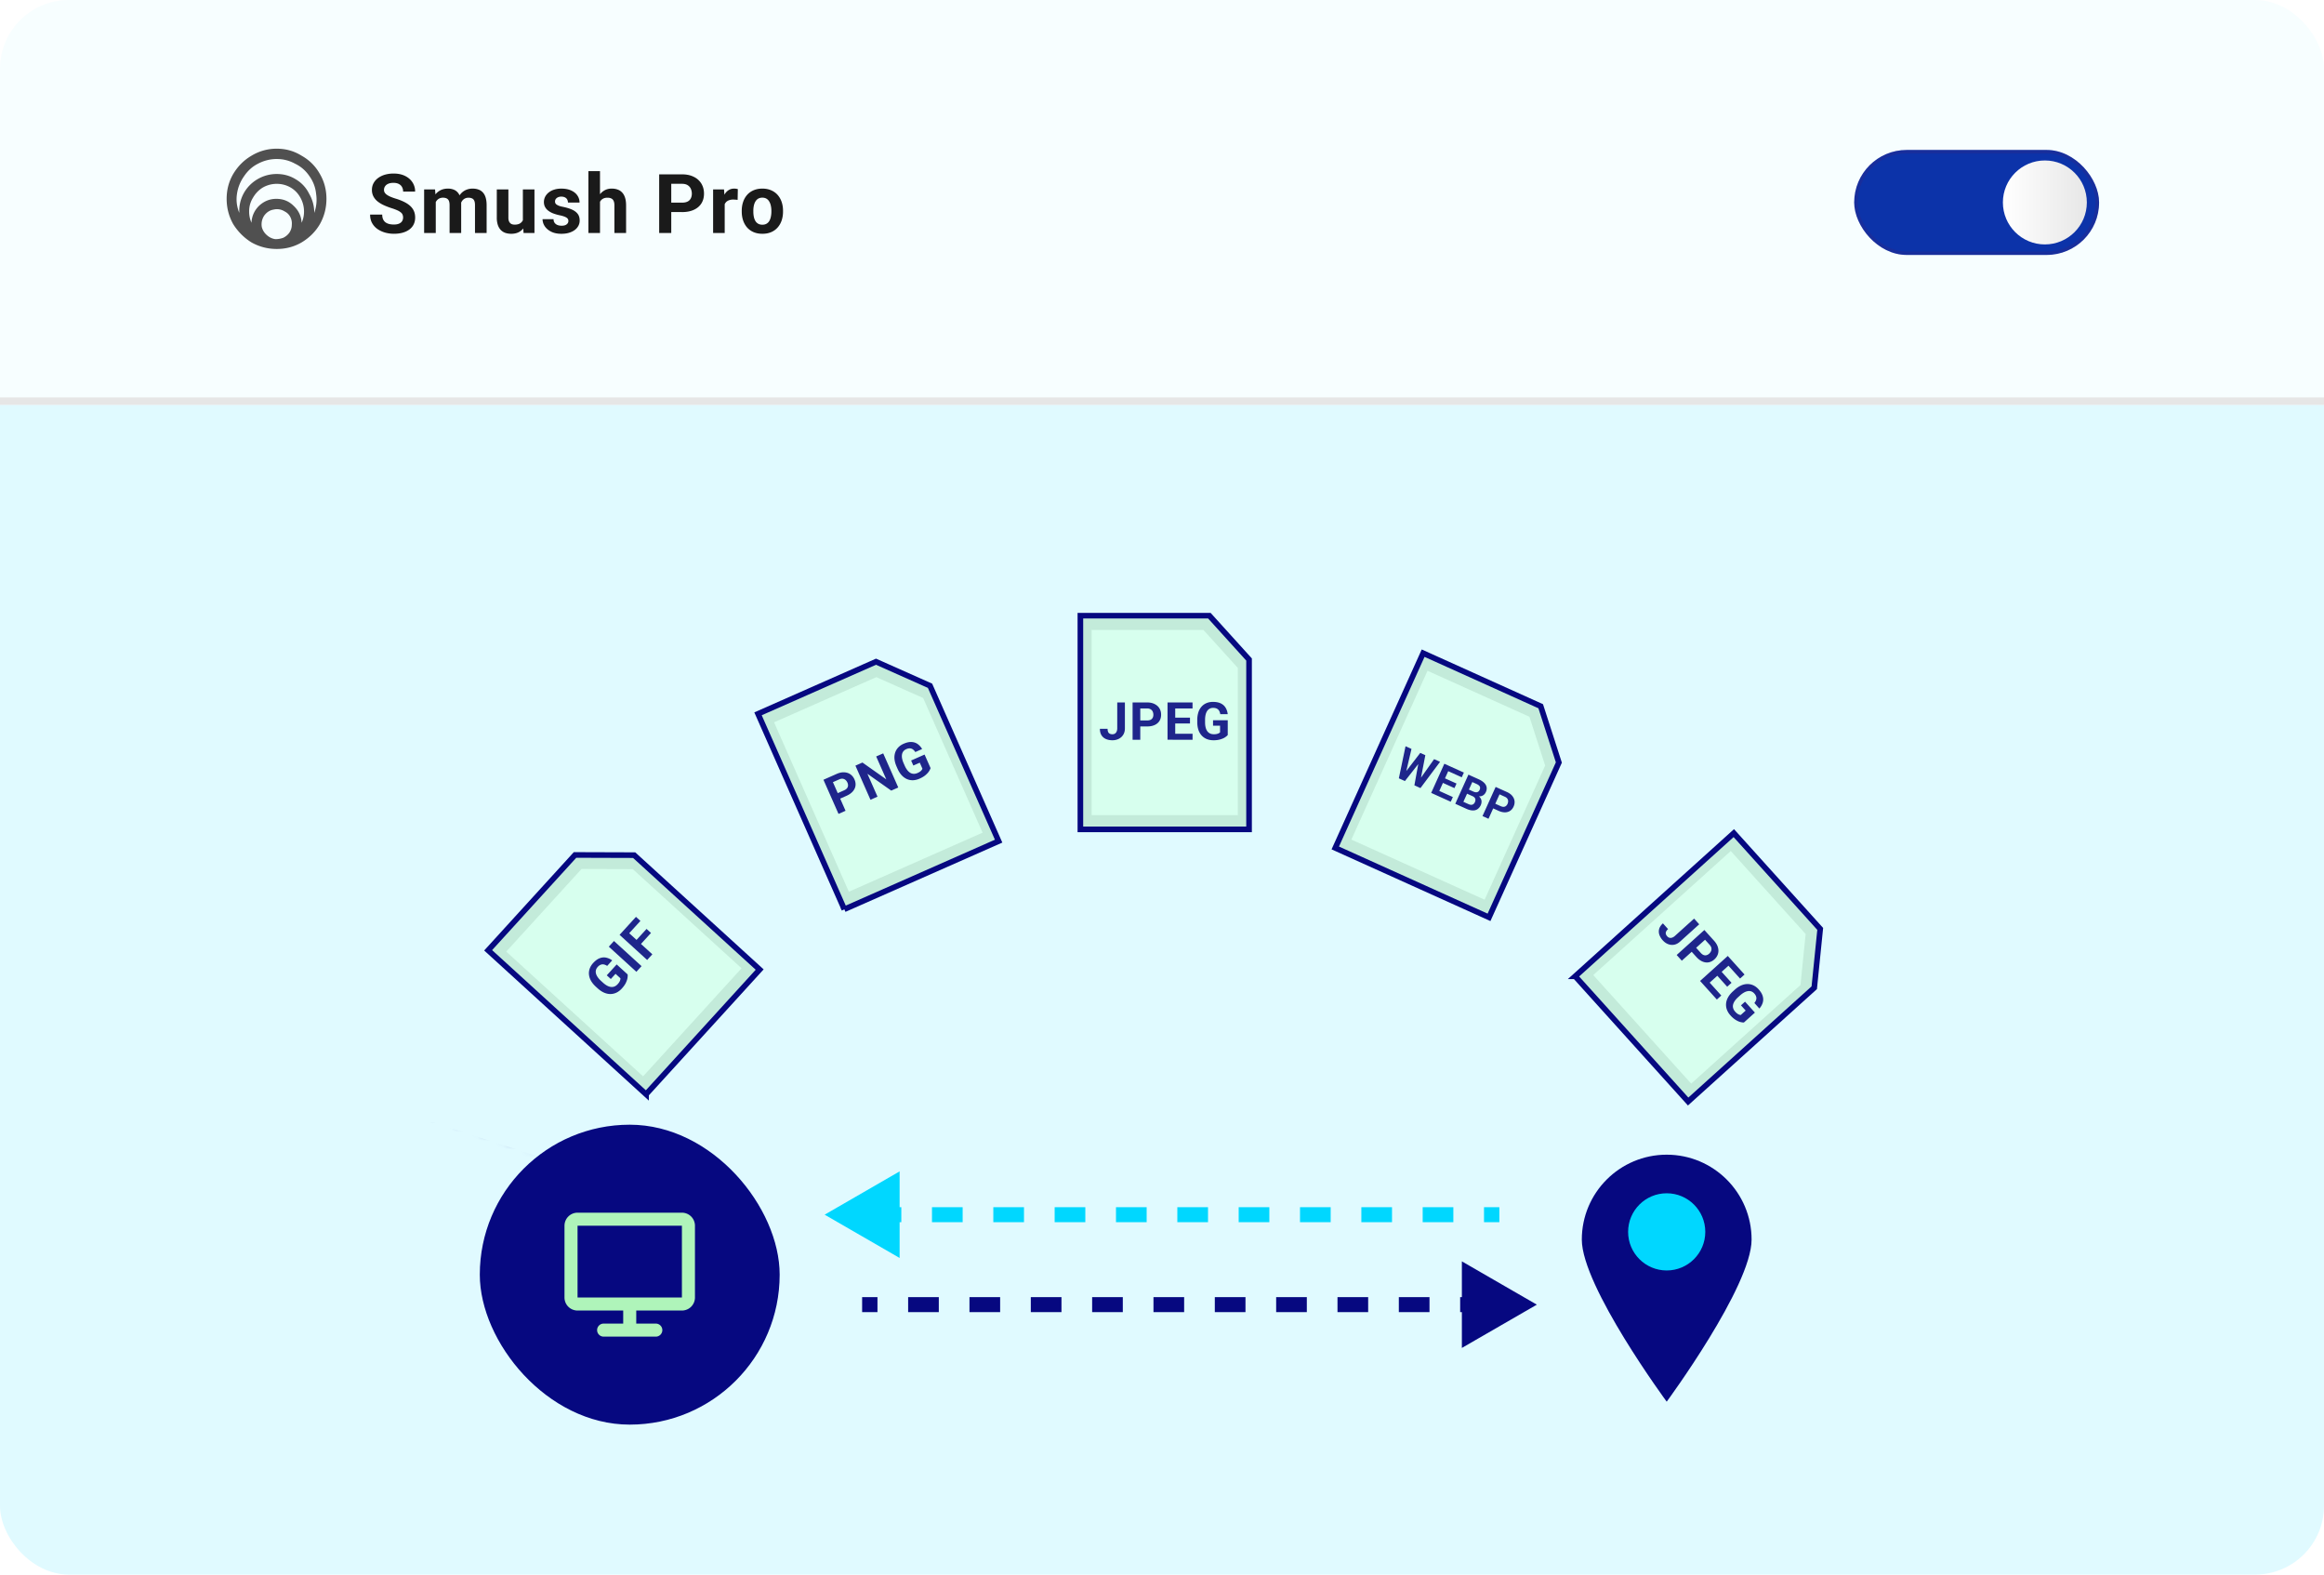 <svg xmlns="http://www.w3.org/2000/svg" width="270" height="183" fill="none" xmlns:v="https://vecta.io/nano"><style><![CDATA[.B{fill:#c3ebda}.C{stroke:#060880}.D{stroke-width:.653}.E{fill:#d7ffee}.F{fill:#1e258b}]]></style><rect width="270" height="182.903" rx="8" fill="#e0faff"/><g filter="url(#B)"><path d="M0 0h270v47.032H0V0z" fill="#fff" fill-opacity=".75"/></g><path d="M32.156 17.272c1.052 0 2.014.272 2.885.816.907.508 1.615 1.216 2.123 2.123.508.871.762 1.833.762 2.885s-.254 2.032-.762 2.939c-.508.871-1.216 1.579-2.123 2.123-.871.508-1.833.762-2.885.762s-2.032-.254-2.939-.762a6.59 6.59 0 0 1-2.123-2.123c-.508-.907-.762-1.887-.762-2.939s.254-2.014.762-2.885c.544-.907 1.252-1.615 2.123-2.123a5.61 5.61 0 0 1 2.939-.816zm0 1.198a4.61 4.61 0 0 0-2.177.544c-.653.327-1.197.817-1.633 1.47a4.68 4.68 0 0 0-.817 2.069c-.109.726-.018 1.452.272 2.177-.036-.798.127-1.542.49-2.232a4.3 4.3 0 0 1 1.633-1.687 4.38 4.38 0 0 1 2.232-.599c.798 0 1.524.2 2.177.599a3.94 3.94 0 0 1 1.579 1.688 4.38 4.38 0 0 1 .599 2.232c.254-.726.327-1.452.218-2.177a4.22 4.22 0 0 0-.762-2.068c-.436-.653-.998-1.143-1.687-1.47a4.3 4.3 0 0 0-2.123-.544zm0 2.885a3.24 3.24 0 0 0-1.633.435c-.472.29-.853.69-1.143 1.198a2.95 2.95 0 0 0-.435 1.579 3.12 3.12 0 0 0 .272 1.306c.036-.762.327-1.415.871-1.96.581-.544 1.252-.816 2.014-.816.798 0 1.47.272 2.014.816.581.544.889 1.198.925 1.96.218-.472.308-.98.272-1.524s-.2-1.052-.49-1.524a2.99 2.99 0 0 0-1.143-1.089c-.472-.254-.98-.381-1.524-.381zm.925 3.212a1.65 1.65 0 0 0-1.306-.218c-.436.073-.798.308-1.089.708-.254.399-.345.835-.272 1.306.109.436.363.798.762 1.089.254.181.526.29.817.327.327 0 .635-.054.925-.163.29-.145.526-.345.708-.599.181-.29.272-.581.272-.871.036-.327-.018-.635-.163-.925s-.363-.508-.653-.653z" fill="#505050"/><path d="M46.832 25.282a.9.9 0 0 0-.056-.328c-.034-.1-.1-.19-.197-.271a1.74 1.74 0 0 0-.407-.248 5.77 5.77 0 0 0-.678-.253c-.309-.1-.602-.212-.88-.337s-.518-.27-.73-.435-.374-.363-.496-.585a1.61 1.61 0 0 1-.178-.772c0-.284.062-.541.187-.772s.299-.433.524-.599.49-.298.795-.388a3.6 3.6 0 0 1 1.015-.136c.502 0 .94.09 1.314.271s.664.429.87.744a1.91 1.91 0 0 1 .313 1.081h-1.394a1.05 1.05 0 0 0-.126-.524c-.081-.153-.206-.273-.374-.36s-.374-.131-.627-.131c-.243 0-.446.037-.608.112a.81.81 0 0 0-.365.295c-.081.122-.122.259-.122.412 0 .115.028.22.084.313a.95.95 0 0 0 .262.262 2.33 2.33 0 0 0 .426.229c.168.072.363.142.585.21a6.21 6.21 0 0 1 .978.379c.284.14.521.298.711.472s.334.373.43.594.145.472.145.753c0 .296-.058.561-.173.795s-.282.432-.501.594-.479.285-.781.37-.641.126-1.015.126a3.85 3.85 0 0 1-.996-.131c-.328-.091-.625-.226-.893-.407a2.05 2.05 0 0 1-.636-.692c-.159-.281-.239-.613-.239-.996h1.408c0 .212.033.391.098.538a.9.9 0 0 0 .276.355c.122.09.265.156.43.197s.352.061.552.061c.243 0 .443-.034.599-.103s.276-.164.351-.285.117-.259.117-.412zm3.795-2.232v4.014h-1.352v-5.062h1.268l.084 1.048zm-.187 1.305h-.374a3.55 3.55 0 0 1 .126-.973c.087-.299.214-.558.379-.777a1.74 1.74 0 0 1 .622-.515c.246-.122.532-.182.856-.182a1.78 1.78 0 0 1 .618.103c.187.066.348.17.482.313s.243.324.318.552.112.494.112.809v3.377h-1.347v-3.228c0-.231-.031-.409-.094-.533a.53.53 0 0 0-.267-.262 1 1 0 0 0-.407-.075.94.94 0 0 0-.459.108c-.128.072-.234.172-.318.299a1.34 1.34 0 0 0-.187.44c-.041.168-.061.349-.061.543zm3.013-.154l-.482.061c0-.331.041-.638.122-.922s.207-.533.37-.748.37-.382.613-.501a1.86 1.86 0 0 1 .842-.182c.243 0 .465.036.664.108a1.22 1.22 0 0 1 .51.332c.143.15.253.346.327.59s.117.541.117.893v3.232h-1.352v-3.232c0-.234-.031-.412-.093-.533a.49.49 0 0 0-.262-.257c-.112-.05-.246-.075-.402-.075-.162 0-.304.033-.426.098s-.223.15-.304.262-.142.243-.182.393a1.8 1.8 0 0 0-.061.482zm7.294 1.651v-3.85h1.347v5.062h-1.268l-.08-1.212zm.15-1.039l.398-.009a3.61 3.61 0 0 1-.117.94c-.078.287-.195.536-.351.749a1.64 1.64 0 0 1-.589.491c-.237.115-.516.173-.837.173-.246 0-.474-.034-.683-.103a1.39 1.39 0 0 1-.533-.332c-.147-.153-.262-.348-.346-.585a2.72 2.72 0 0 1-.122-.866v-3.27h1.347v3.279a1.21 1.21 0 0 0 .052.379.68.68 0 0 0 .154.253c.066.066.142.112.229.14a1.01 1.01 0 0 0 .299.042c.277 0 .496-.056.655-.168s.276-.265.342-.458.103-.415.103-.655zm5.138.851c0-.097-.028-.184-.084-.262s-.161-.15-.313-.215-.367-.131-.65-.187c-.256-.056-.494-.126-.716-.21s-.408-.192-.571-.313-.284-.265-.374-.43-.136-.36-.136-.575a1.36 1.36 0 0 1 .136-.599c.094-.187.226-.352.398-.496a1.88 1.88 0 0 1 .636-.341c.253-.084.536-.126.851-.126.44 0 .817.07 1.132.21s.561.334.73.58a1.41 1.41 0 0 1 .257.833h-1.347a.72.72 0 0 0-.084-.351c-.053-.106-.137-.189-.253-.248s-.259-.094-.44-.094a.88.88 0 0 0-.388.08c-.109.05-.193.119-.253.206s-.084.178-.084.281c0 .078.016.148.047.21a.51.51 0 0 0 .164.164c.075.05.172.097.29.14s.271.078.449.112c.365.075.691.173.978.295s.515.281.683.486.253.469.253.8a1.29 1.29 0 0 1-.15.617 1.49 1.49 0 0 1-.43.491c-.187.137-.412.245-.674.323s-.55.112-.875.112c-.471 0-.87-.084-1.198-.253s-.571-.382-.739-.641a1.49 1.49 0 0 1-.248-.805h1.277c.006.184.053.332.14.444s.204.193.341.243.292.075.454.075c.175 0 .32-.023.435-.07a.62.62 0 0 0 .262-.197c.062-.084.094-.181.094-.29zm3.673-5.787v7.185H68.36v-7.185h1.347zm-.192 4.477h-.37c.003-.352.05-.677.14-.973s.22-.558.388-.777.37-.393.603-.515.499-.182.786-.182c.25 0 .476.036.678.108a1.26 1.26 0 0 1 .529.337c.15.153.265.354.346.604s.122.552.122.907v3.2h-1.357v-3.209c0-.225-.033-.401-.098-.529a.54.54 0 0 0-.276-.276c-.118-.056-.265-.084-.44-.084-.193 0-.359.036-.496.108a.85.85 0 0 0-.323.299 1.33 1.33 0 0 0-.178.44 2.5 2.5 0 0 0-.056.543zm9.719.281h-1.736v-1.095h1.736c.268 0 .487-.044.655-.131a.84.84 0 0 0 .37-.374c.078-.159.117-.338.117-.538a1.37 1.37 0 0 0-.117-.566c-.078-.175-.201-.315-.37-.421s-.387-.159-.655-.159h-1.249v5.712h-1.403v-6.811h2.652c.533 0 .99.097 1.371.29a2.07 2.07 0 0 1 .88.791c.203.337.304.722.304 1.156 0 .44-.101.82-.304 1.141s-.496.569-.88.744-.837.262-1.371.262zm4.96-1.53v3.958h-1.347v-5.062h1.268l.08 1.104zm1.525-1.137l-.023 1.249-.239-.023-.248-.014c-.19 0-.355.025-.496.075s-.253.117-.346.21a.92.92 0 0 0-.206.341 1.68 1.68 0 0 0-.075.458l-.271-.084c0-.327.033-.628.098-.903s.161-.519.285-.725.284-.365.468-.477.395-.168.632-.168c.075 0 .151.006.229.019s.142.023.192.042zm.455 2.615v-.098c0-.371.053-.713.159-1.024a2.37 2.37 0 0 1 .463-.819c.203-.231.452-.41.749-.538s.636-.196 1.02-.196.725.065 1.025.196.55.307.753.538.362.504.468.819.159.653.159 1.024v.098a3.19 3.19 0 0 1-.159 1.024c-.106.312-.262.585-.468.819s-.452.41-.748.538-.636.192-1.02.192-.725-.064-1.025-.192a2.12 2.12 0 0 1-.753-.538 2.43 2.43 0 0 1-.463-.819c-.106-.315-.159-.656-.159-1.024zm1.347-.098v.098c0 .212.019.41.056.594s.097.346.178.486.193.245.327.323.298.117.491.117c.187 0 .348-.039.482-.117a.89.89 0 0 0 .323-.323c.081-.14.14-.303.178-.486s.061-.382.061-.594v-.098c0-.206-.02-.399-.061-.58a1.53 1.53 0 0 0-.182-.486c-.081-.143-.189-.256-.323-.337s-.296-.122-.487-.122-.352.041-.486.122-.239.193-.323.337-.14.302-.178.486-.056.374-.056.58z" fill="#1a1a1a"/><rect x="215.419" y="17.419" width="28.452" height="12.194" rx="6.097" fill="#0c33a9"/><rect x="215.622" y="17.623" width="28.045" height="11.787" rx="5.894" stroke="#48196c" stroke-opacity=".2" stroke-width=".406"/><circle cx="237.571" cy="23.516" r="4.877" fill="url(#C)"/><path d="M95.806 141.097l8.71-5.029v10.057l-8.71-5.028zm5.345-.871h3.563v1.742h-3.563v-1.742zm7.126 0h3.563v1.742h-3.563v-1.742zm7.126 0h3.563v1.742h-3.563v-1.742zm7.126 0h3.563v1.742h-3.563v-1.742zm7.126 0h3.563v1.742h-3.563v-1.742zm7.126 0h3.564v1.742h-3.564v-1.742zm7.127 0h3.563v1.742h-3.563v-1.742zm7.126 0h3.563v1.742h-3.563v-1.742zm7.126 0h3.563v1.742h-3.563v-1.742zm7.126 0h3.563v1.742h-3.563v-1.742zm7.126 0h1.781v1.742h-1.781v-1.742z" fill="#00d7ff"/><path d="M178.548 151.549l-8.709 5.028V146.52l8.709 5.029zm-78.387-.871h1.782v1.742h-1.782v-1.742zm5.345 0h3.563v1.742h-3.563v-1.742zm7.126 0h3.563v1.742h-3.563v-1.742zm7.126 0h3.563v1.742h-3.563v-1.742zm7.126 0h3.563v1.742h-3.563v-1.742zm7.126 0h3.563v1.742h-3.563v-1.742zm7.126 0h3.563v1.742h-3.563v-1.742zm7.127 0h3.563v1.742h-3.563v-1.742zm7.126 0h3.563v1.742h-3.563v-1.742zm7.126 0h3.563v1.742h-3.563v-1.742zm7.126 0h3.563v1.742h-3.563v-1.742zm33.857-6.687c0 5.446-9.862 18.827-9.862 18.827s-9.862-13.381-9.862-18.827 4.415-9.862 9.862-9.862 9.862 4.415 9.862 9.862z" fill="#060880"/><circle cx="193.636" cy="143.094" r="4.483" fill="#00d7ff"/><rect x="55.742" y="130.645" width="34.839" height="34.839" rx="17.419" fill="#060880"/><path d="M65.583 142.381c0-.402.16-.788.444-1.072s.67-.444 1.072-.444h12.125c.402 0 .788.16 1.072.444s.444.67.444 1.072v8.336a1.52 1.52 0 0 1-.444 1.072c-.284.284-.67.443-1.072.443h-5.305v1.516h2.273a.76.76 0 0 1 .758.758.76.76 0 0 1-.758.758H70.13a.76.76 0 0 1-.758-.758.76.76 0 0 1 .758-.758h2.273v-1.516h-5.305c-.402 0-.787-.159-1.072-.443s-.444-.67-.444-1.072v-8.336zm13.641 8.336v-8.336H67.099v8.336h12.125z" fill="#aff4ba"/><path fill="#e6e6e6" d="M0 46.161h270v.871H0z"/><mask id="A" maskUnits="userSpaceOnUse" x="3" y="49" width="257" height="88" mask-type="alpha"><path d="M80.129 131.081c-8.013-4.181-15.242-.291-17.855 2.177l-58.79-20.032c3.774-21.194 69.329-63.581 130.645-63.581s115.694 42.387 125.419 63.581c-2.758 1.306-36.232 15.677-57.483 22.645-8.013-8.013-15.242-2.758-17.855.871l-104.081-5.661z" fill="#d9d9d9"/></mask><g mask="url(#A)"><path d="M125.517 96.34V71.517h14.986l4.611 5.092V96.34h-19.597z" class="B C D"/><path d="M126.824 94.685V73.172h12.987l3.997 4.413v17.1h-16.984z" class="E"/><path d="M129.8 84.598v-3.004h.89v3.004c0 .29-.063.539-.191.747a1.27 1.27 0 0 1-.52.476c-.219.111-.465.167-.739.167-.284 0-.535-.048-.753-.143s-.39-.241-.515-.438-.187-.45-.187-.753h.896a.9.9 0 0 0 .065.378.41.41 0 0 0 .194.2.69.69 0 0 0 .3.059c.113 0 .212-.027.295-.08s.148-.132.193-.235.072-.229.072-.378zm3.471-.214h-1.105v-.697h1.105c.17 0 .309-.028.416-.083s.186-.137.236-.238.074-.215.074-.342-.025-.249-.074-.36a.6.6 0 0 0-.236-.268.77.77 0 0 0-.416-.101h-.795v3.635h-.893v-4.334h1.688c.339 0 .63.062.872.185s.431.289.56.503.193.459.193.735-.064.522-.193.726-.316.362-.56.473-.533.167-.872.167zm5.28.848v.697h-2.307v-.697h2.307zm-2.015-3.638v4.334h-.893v-4.334h.893zm1.715 1.765v.679h-2.007v-.679h2.007zm.297-1.765v.7h-2.304v-.7h2.304zm4.09 2.069v1.718c-.067.081-.171.17-.312.265s-.323.174-.545.241a2.8 2.8 0 0 1-.807.101c-.28 0-.535-.046-.765-.137s-.428-.229-.595-.408a1.83 1.83 0 0 1-.381-.655c-.089-.26-.134-.557-.134-.89v-.271a2.86 2.86 0 0 1 .128-.89 1.84 1.84 0 0 1 .372-.658 1.59 1.59 0 0 1 .575-.408c.222-.093.469-.14.741-.14.377 0 .686.062.929.184s.426.29.553.506a1.77 1.77 0 0 1 .238.738h-.866a1.1 1.1 0 0 0-.125-.384c-.061-.109-.15-.195-.265-.256s-.26-.092-.44-.092c-.149 0-.282.031-.399.092s-.213.148-.292.265-.14.262-.182.435a2.62 2.62 0 0 0-.062.601v.277c0 .226.022.427.065.601a1.28 1.28 0 0 0 .194.438.84.84 0 0 0 .321.265c.127.06.275.089.444.089.141 0 .258-.012.351-.036s.172-.053.229-.086.106-.07.137-.101V84.3h-.815v-.637h1.708z" class="F"/><path d="M98.093 105.624L88.066 82.917l13.709-6.054 6.274 2.795 7.971 18.049-17.927 7.916z" class="B C D"/><path d="M98.62 103.583l-8.69-19.68 11.881-5.246 5.439 2.422 6.907 15.643-15.536 6.861z" class="E"/><path d="M98.338 92.446l-1.01.446-.281-.637 1.01-.446c.156-.069.272-.15.347-.245s.115-.2.119-.313-.019-.227-.07-.343-.123-.218-.214-.299a.6.6 0 0 0-.323-.15c-.125-.018-.266.007-.422.076l-.727.321 1.468 3.325-.817.361-1.751-3.965 1.544-.682c.31-.137.601-.198.872-.183s.511.09.715.234a1.4 1.4 0 0 1 .474.594c.113.256.152.504.116.743s-.142.459-.321.659-.42.368-.73.505zm4.271-4.935l1.751 3.965-.817.361-2.767-1.954 1.173 2.658-.817.361-1.75-3.965.817-.361 2.77 1.956-1.175-2.661.815-.359zm4.808.138l.694 1.571a1.49 1.49 0 0 1-.179.369c-.091.142-.225.289-.401.441s-.408.291-.697.418a2.06 2.06 0 0 1-.755.184 1.65 1.65 0 0 1-.709-.133 1.84 1.84 0 0 1-.614-.445c-.186-.202-.347-.455-.482-.76l-.109-.248c-.135-.305-.216-.594-.243-.866a1.85 1.85 0 0 1 .075-.752 1.59 1.59 0 0 1 .361-.605c.166-.175.373-.318.621-.427.345-.152.654-.221.925-.206s.507.093.711.239.376.337.516.579l-.793.35c-.079-.126-.169-.226-.269-.301a.65.65 0 0 0-.346-.127c-.128-.01-.275.021-.44.094-.136.06-.246.142-.328.246a.8.8 0 0 0-.16.36 1.32 1.32 0 0 0 .01.471c.031.175.093.367.185.575l.112.253a2.54 2.54 0 0 0 .303.524 1.29 1.29 0 0 0 .354.322.84.84 0 0 0 .401.112c.14.003.287-.029.442-.097.129-.057.231-.115.307-.174a.9.9 0 0 0 .175-.172c.04-.057.068-.106.084-.148l-.31-.703-.747.33-.257-.583 1.563-.69z" class="F"/><path d="M75.058 127.108l-18.346-16.72 10.094-11.076 6.869.022 14.583 13.29-13.2 14.484z" class="B C D"/><path d="M74.714 125.028l-15.9-14.491 8.748-9.599 5.953.019 12.639 11.518-11.44 12.553z" class="E"/><path d="M71.647 112.031l1.27 1.157c.015.105.01.241-.015.41s-.089.355-.189.565-.256.431-.469.664c-.189.207-.394.365-.617.473s-.458.163-.703.166-.49-.052-.741-.16-.502-.276-.748-.5l-.2-.183c-.246-.224-.437-.456-.572-.694a1.85 1.85 0 0 1-.236-.718 1.59 1.59 0 0 1 .086-.699c.081-.228.213-.442.396-.643.254-.278.508-.466.762-.562s.502-.12.747-.068a1.78 1.78 0 0 1 .706.321l-.584.64a1.12 1.12 0 0 0-.368-.166c-.122-.028-.245-.02-.368.024a.92.92 0 0 0-.365.263c-.1.11-.167.229-.201.357a.79.79 0 0 0-.001.394c.033.138.099.28.199.427a2.56 2.56 0 0 0 .402.451l.205.187c.167.152.33.271.489.357a1.28 1.28 0 0 0 .454.151c.145.015.283-.005.412-.059s.251-.143.365-.268c.095-.104.165-.198.21-.283s.077-.163.091-.228a.72.72 0 0 0 .017-.169l-.568-.518-.549.603-.471-.429 1.151-1.263zm-.316-2.724l3.204 2.919-.6.658-3.204-2.919.6-.658zm1.253-1.375l3.204 2.919-.602.66-3.204-2.919.602-.66zm2.532-.029l.515.469-1.328 1.457-.515-.47 1.328-1.456zm-1.228-1.401l.517.471-1.468 1.61-.517-.471 1.468-1.61z" class="F"/><path d="M155.13 98.498l10.209-22.626 13.659 6.163 2.109 6.538-8.114 17.985-17.863-8.06z" class="B C D"/><path d="M157.002 97.527l8.847-19.609 11.839 5.341 1.827 5.666-7.032 15.587-15.481-6.985z" class="E"/><path d="M163.046 90.001l1.96-2.545.377.17-.128.513-2.033 2.588-.405-.183.229-.544zm.939-3.005l-.728 3.101-.289.516-.451-.204.777-3.725.691.312zm.796 3.775l1.832-2.589.691.312-2.277 3.049-.451-.204.205-.568zm.813-3.049l-.611 3.167-.256.517-.405-.183.592-3.241.306-.43.374.169zm3.198 4.864l-.246.544-1.802-.813.245-.544 1.803.813zm-.292-3.553l-1.528 3.386-.698-.315 1.528-3.387.698.315zm.717 1.984l-.239.53-1.568-.707.239-.53 1.568.707zm.855-1.274l-.247.546-1.8-.812.247-.547 1.8.812zm.997 2.737l-.87-.393.212-.481.73.33c.129.058.241.089.338.094a.42.42 0 0 0 .25-.064c.071-.046.128-.116.17-.209.047-.105.066-.2.055-.283s-.049-.158-.12-.225-.168-.129-.299-.188l-.483-.218-1.282 2.84-.697-.315 1.527-3.386 1.182.533a2.48 2.48 0 0 1 .503.294c.14.108.247.224.321.349s.114.259.119.401-.028.29-.099.448c-.063.14-.153.254-.27.343s-.257.142-.425.155-.36-.023-.579-.113l-.283.088zm-.701 1.473l-1.03-.465.517-.422.759.342c.122.055.231.081.326.077s.177-.034.245-.085a.53.53 0 0 0 .162-.21c.045-.099.067-.193.066-.281s-.028-.167-.083-.239-.142-.137-.261-.191l-.672-.303.221-.477.837.378.075.261c.208.09.357.201.449.334s.142.27.145.416-.023.287-.084.424a1.1 1.1 0 0 1-.39.485c-.161.105-.35.153-.566.145s-.454-.07-.716-.188zm3.729.23l-.863-.389.246-.544.863.389c.133.06.252.088.355.082a.46.46 0 0 0 .268-.103c.074-.062.134-.142.178-.241s.069-.203.069-.308a.51.51 0 0 0-.089-.292c-.06-.09-.157-.166-.29-.226l-.621-.28-1.281 2.84-.698-.315 1.528-3.386 1.319.595c.265.12.47.27.616.452s.235.377.26.59-.011.427-.108.643-.234.385-.407.499a1.08 1.08 0 0 1-.604.172c-.229.002-.476-.058-.741-.177z" class="F"/><path d="M183.001 113.402l18.431-16.627 10.038 11.127-.692 6.835-14.651 13.216-13.126-14.551z" class="B C D"/><path d="M185.105 113.264l15.973-14.41 8.7 9.643-.6 5.923-12.697 11.454-11.376-12.61z" class="E"/><path d="M194.588 108.717l2.23-2.012.596.661-2.23 2.012c-.215.194-.443.314-.682.359s-.473.021-.703-.068-.435-.233-.618-.436a1.88 1.88 0 0 1-.399-.655 1.14 1.14 0 0 1-.02-.676c.064-.226.208-.44.434-.644l.6.666a.9.9 0 0 0-.237.302.41.41 0 0 0-.018.277c.026.088.078.176.157.263s.161.139.257.165a.52.52 0 0 0 .304-.014.9.9 0 0 0 .329-.2zm2.484 2.433l-.74-.82.517-.466.74.82c.114.127.228.211.341.253a.54.54 0 0 0 .334.016c.109-.031.21-.089.305-.175s.168-.185.217-.296a.61.61 0 0 0 .042-.354c-.022-.125-.09-.251-.204-.377l-.533-.591-2.699 2.435-.598-.663 3.218-2.903 1.131 1.253c.227.252.376.509.447.771a1.32 1.32 0 0 1 .002.753c-.073.239-.212.451-.417.636s-.431.302-.669.343-.48.008-.726-.099-.481-.284-.708-.536zm2.907 4.49l-.517.466-1.546-1.713.518-.466 1.545 1.713zm1.351-3.933l-3.218 2.903-.598-.663 3.218-2.904.598.664zm-.162 2.455l-.504.455-1.344-1.49.504-.455 1.344 1.49zm1.51-.961l-.519.468-1.544-1.71.52-.469 1.543 1.711zm1.204 4.422l-1.276 1.151c-.105.004-.241-.014-.406-.055s-.345-.123-.544-.243a2.75 2.75 0 0 1-.615-.531c-.188-.208-.325-.427-.411-.66a1.65 1.65 0 0 1-.096-.715c.022-.242.099-.482.231-.721s.323-.473.571-.696l.201-.182c.248-.223.497-.39.747-.501s.497-.164.738-.164a1.6 1.6 0 0 1 .687.153c.218.103.419.255.601.457.252.28.414.551.485.813a1.3 1.3 0 0 1-.005.75 1.78 1.78 0 0 1-.389.672l-.58-.644a1.09 1.09 0 0 0 .201-.35c.04-.118.044-.241.013-.368a.92.92 0 0 0-.227-.389c-.099-.11-.211-.188-.335-.234a.78.78 0 0 0-.392-.039 1.3 1.3 0 0 0-.445.156 2.57 2.57 0 0 0-.488.356l-.206.186c-.168.151-.302.302-.402.451s-.164.294-.196.437-.022.282.019.416.118.264.231.389c.094.105.181.184.262.237s.154.093.217.113a.78.78 0 0 0 .167.034l.57-.515-.546-.606.473-.426 1.145 1.268z" class="F"/><path d="M201.454 138.048l23.653-7.529 4.545 14.28-3.453 5.938-18.802 5.984-5.943-18.673z" class="B C D"/><path d="M203.427 138.79l20.5-6.524 3.939 12.376-2.993 5.146-16.295 5.186-5.151-16.184z" class="E"/><path d="M62.94 155.412l-23.615-7.648 4.617-14.257 6.265-2.818 18.771 6.08-6.038 18.643z" class="B C D"/><path d="M61.769 153.659l-20.466-6.628 4.002-12.356 5.43-2.442 16.268 5.269-5.233 16.157z" class="E"/><path d="M53.089 147.72l-2.858-.926.274-.846 2.858.925c.276.089.493.226.652.411s.255.399.293.643.016.493-.069.754c-.087.27-.21.494-.368.672a1.13 1.13 0 0 1-.575.355c-.227.058-.485.04-.774-.053l.276-.853c.151.049.278.067.38.054s.186-.055.249-.122a.7.7 0 0 0 .149-.268c.035-.108.04-.209.014-.305a.52.52 0 0 0-.164-.257c-.084-.077-.196-.138-.338-.184zm.865-3.368l-.34 1.051-.663-.215.34-1.051c.053-.162.069-.303.049-.422a.53.53 0 0 0-.154-.297.77.77 0 0 0-.303-.176.87.87 0 0 0-.366-.041c-.121.013-.23.06-.327.142s-.172.203-.225.365l-.245.756 3.458 1.12-.275.85-4.123-1.336.52-1.606c.105-.322.253-.58.444-.773s.407-.32.651-.377.497-.043.759.042.477.223.631.408.247.412.278.679-.006.558-.11.881zm2.434-4.763l.663.215-.711 2.195-.663-.215.711-2.195zm-4.082.797l4.124 1.335-.275.85-4.123-1.335.275-.85zm2.208-1.087l.646.209-.618 1.908-.646-.209.618-1.908zm-1.588-.828l.665.216-.71 2.192-.666-.216.71-2.192zm3.228-3.253l1.634.529a1.51 1.51 0 0 1 .156.379c.045.163.066.36.061.593s-.055.498-.152.798c-.086.267-.208.495-.366.686a1.66 1.66 0 0 1-.571.441 1.86 1.86 0 0 1-.74.161c-.275.004-.571-.045-.888-.147l-.258-.084a2.84 2.84 0 0 1-.807-.396c-.22-.163-.391-.349-.511-.557a1.59 1.59 0 0 1-.211-.672c-.02-.24.012-.489.095-.748.116-.359.27-.634.462-.827a1.3 1.3 0 0 1 .652-.371c.244-.056.502-.056.776.001l-.267.824c-.147-.024-.281-.024-.404.001a.65.65 0 0 0-.325.173.92.92 0 0 0-.223.391c-.046.141-.058.277-.035.408a.79.79 0 0 0 .162.359c.087.112.206.214.358.307s.336.174.553.244l.263.086c.215.069.413.11.592.123s.336-.005.476-.05a.84.84 0 0 0 .351-.224c.096-.102.17-.234.222-.394a1.45 1.45 0 0 0 .074-.345c.007-.098.003-.18-.012-.245s-.034-.122-.054-.162l-.731-.236-.251.776-.606-.197.526-1.625z" class="F"/></g><defs><filter id="B" x="-3.484" y="-3.484" width="276.968" height="54" filterUnits="userSpaceOnUse" color-interpolation-filters="sRGB"><feFlood flood-opacity="0"/><feGaussianBlur stdDeviation="1.742"/><feComposite in2="SourceAlpha" operator="in"/><feBlend in="SourceGraphic"/></filter><linearGradient id="C" x1="232.693" y1="23.516" x2="242.448" y2="23.516" gradientUnits="userSpaceOnUse"><stop stop-color="#fff"/><stop offset="1" stop-color="#e7e7e7"/></linearGradient></defs></svg>